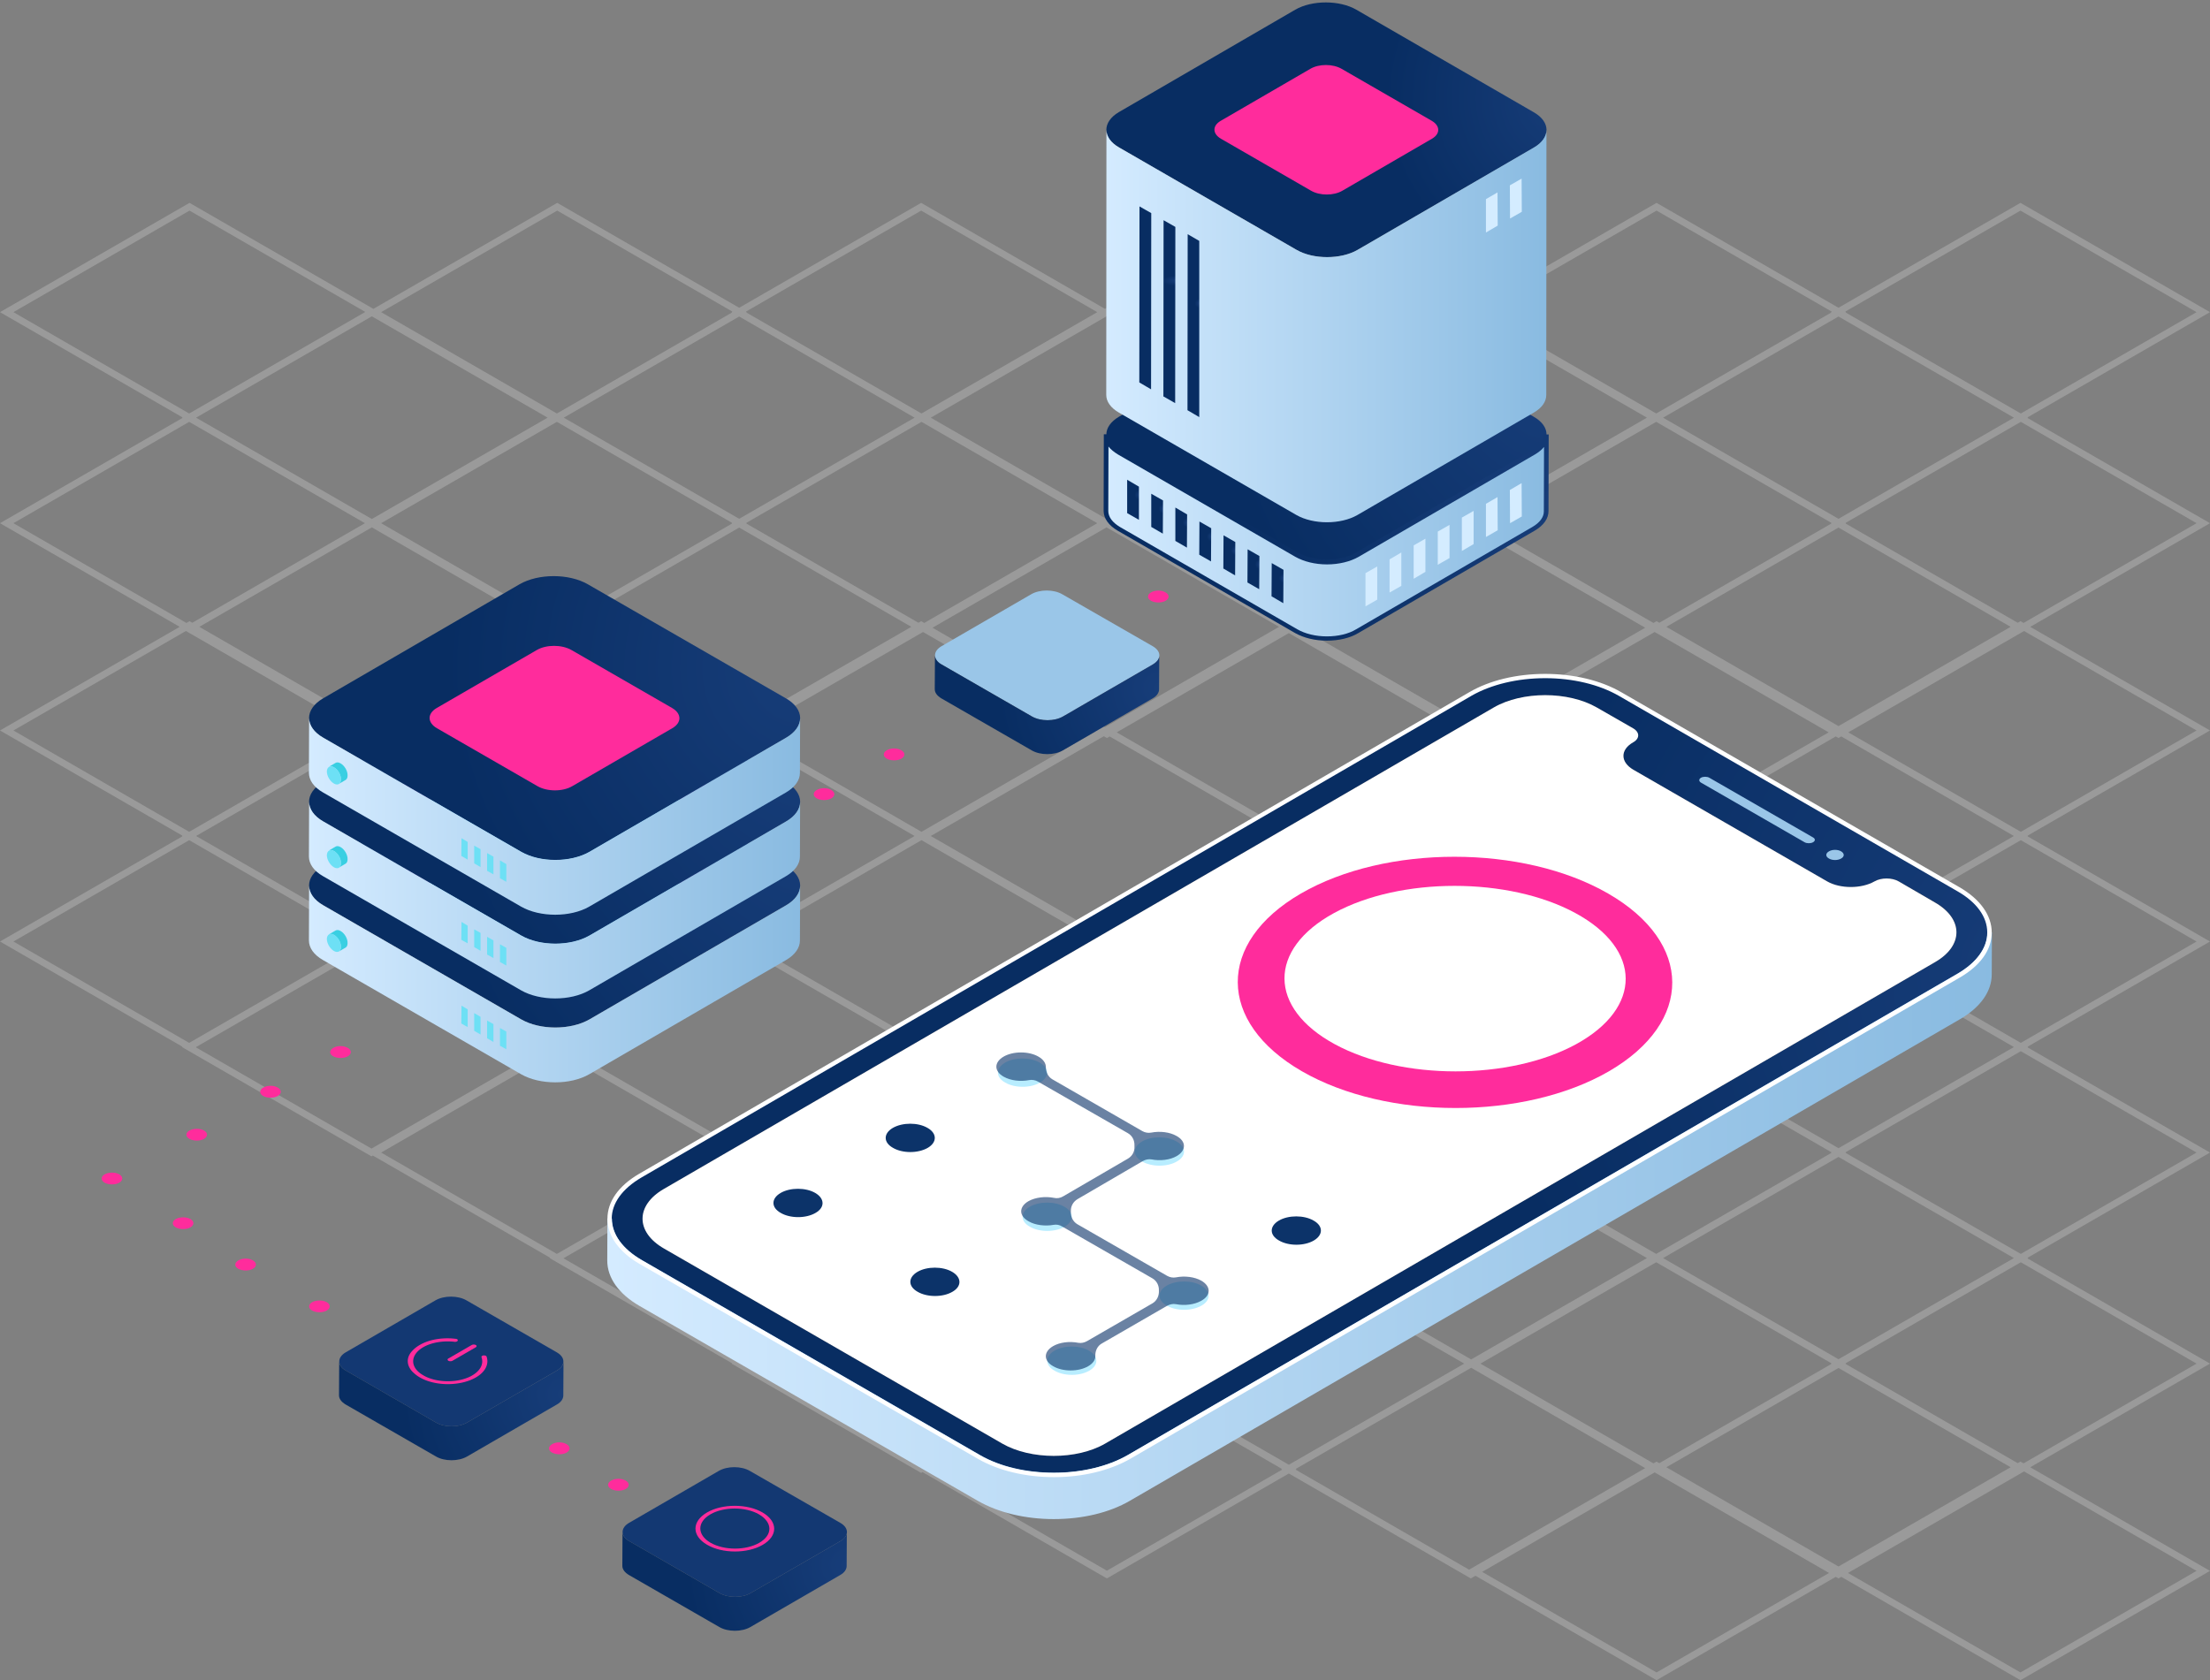 <svg xmlns="http://www.w3.org/2000/svg" width="501" height="381" viewBox="0 0 501 381">
    <rect x="0" y="0" width="501" height="381" fill="#808080" stroke="none"/>
    <defs>
        <radialGradient id="a" cx="99.606%" cy="32.737%" r="161.96%" fx="99.606%" fy="32.737%" gradientTransform="matrix(.441 0 0 1 .557 0)">
            <stop offset="0%" stop-color="#173D79"/>
            <stop offset="100%" stop-color="#082D62"/>
        </radialGradient>
        <radialGradient id="b" cx="99.606%" cy="32.737%" r="123.349%" fx="99.606%" fy="32.737%" gradientTransform="matrix(.578 0 0 1 .42 0)">
            <stop offset="0%" stop-color="#173D79"/>
            <stop offset="100%" stop-color="#082D62"/>
        </radialGradient>
        <linearGradient id="c" x1="0%" x2="105.818%" y1="50%" y2="50%">
            <stop offset="0%" stop-color="#D4EBFF"/>
            <stop offset="100%" stop-color="#85B8DF"/>
        </linearGradient>
        <radialGradient id="d" cx="99.606%" cy="32.737%" r="123.261%" fx="99.606%" fy="32.737%" gradientTransform="matrix(.579 0 0 1 .42 0)">
            <stop offset="0%" stop-color="#173D79"/>
            <stop offset="100%" stop-color="#082D62"/>
        </radialGradient>
        <linearGradient id="e" x1="0%" x2="105.818%" y1="50%" y2="50%">
            <stop offset="0%" stop-color="#D4EBFF"/>
            <stop offset="100%" stop-color="#85B8DF"/>
        </linearGradient>
        <radialGradient id="f" cx="99.606%" cy="32.737%" r="153.794%" fx="99.606%" fy="32.737%" gradientTransform="matrix(.464 0 0 1 .534 0)">
            <stop offset="0%" stop-color="#173D79"/>
            <stop offset="100%" stop-color="#082D62"/>
        </radialGradient>
        <radialGradient id="g" cx="103.639%" cy="37.791%" r="40.824%" fx="103.639%" fy="37.791%" gradientTransform="matrix(1 0 0 .293 0 .267)">
            <stop offset="0%" stop-color="#173D79"/>
            <stop offset="100%" stop-color="#082D62"/>
        </radialGradient>
        <radialGradient id="h" cx="103.639%" cy="37.791%" r="40.824%" fx="103.639%" fy="37.791%" gradientTransform="matrix(1 0 0 .295 0 .267)">
            <stop offset="0%" stop-color="#173D79"/>
            <stop offset="100%" stop-color="#082D62"/>
        </radialGradient>
        <radialGradient id="i" cx="103.639%" cy="37.791%" r="40.824%" fx="103.639%" fy="37.791%" gradientTransform="matrix(1 0 0 .299 0 .265)">
            <stop offset="0%" stop-color="#173D79"/>
            <stop offset="100%" stop-color="#082D62"/>
        </radialGradient>
        <radialGradient id="j" cx="103.639%" cy="37.791%" r="40.824%" fx="103.639%" fy="37.791%" gradientTransform="matrix(1 0 0 .298 0 .265)">
            <stop offset="0%" stop-color="#173D79"/>
            <stop offset="100%" stop-color="#082D62"/>
        </radialGradient>
        <radialGradient id="k" cx="103.639%" cy="37.791%" r="70.529%" fx="103.639%" fy="37.791%" gradientTransform="matrix(.579 0 0 1 .437 0)">
            <stop offset="0%" stop-color="#173D79"/>
            <stop offset="100%" stop-color="#082D62"/>
        </radialGradient>
        <linearGradient id="l" x1="0%" x2="105.818%" y1="50%" y2="50%">
            <stop offset="0%" stop-color="#D4EBFF"/>
            <stop offset="100%" stop-color="#85B8DF"/>
        </linearGradient>
        <radialGradient id="m" cx="103.639%" cy="37.791%" r="40.824%" fx="103.639%" fy="37.791%" gradientTransform="matrix(1 0 0 .065 0 .353)">
            <stop offset="0%" stop-color="#173D79"/>
            <stop offset="100%" stop-color="#082D62"/>
        </radialGradient>
        <radialGradient id="n" cx="103.639%" cy="37.791%" r="40.824%" fx="103.639%" fy="37.791%" gradientTransform="matrix(1 0 0 .064 0 .354)">
            <stop offset="0%" stop-color="#173D79"/>
            <stop offset="100%" stop-color="#082D62"/>
        </radialGradient>
        <radialGradient id="o" cx="103.639%" cy="37.791%" r="70.488%" fx="103.639%" fy="37.791%" gradientTransform="matrix(.579 0 0 1 .436 0)">
            <stop offset="0%" stop-color="#173D79"/>
            <stop offset="100%" stop-color="#082D62"/>
        </radialGradient>
        <linearGradient id="p" x1="0%" x2="105.818%" y1="50%" y2="50%">
            <stop offset="0%" stop-color="#D4EBFF"/>
            <stop offset="100%" stop-color="#85B8DF"/>
        </linearGradient>
        <linearGradient id="q" x1="0%" x2="105.818%" y1="50%" y2="50%">
            <stop offset="0%" stop-color="#D4EBFF"/>
            <stop offset="100%" stop-color="#85B8DF"/>
        </linearGradient>
        <radialGradient id="r" cx="99.606%" cy="32.737%" r="161.952%" fx="99.606%" fy="32.737%" gradientTransform="matrix(.441 0 0 1 .557 0)">
            <stop offset="0%" stop-color="#173D79"/>
            <stop offset="100%" stop-color="#082D62"/>
        </radialGradient>
    </defs>
    <g fill="none" fill-rule="evenodd">
        <path fill="#FFF" fill-opacity=".21" d="M458.032 46L501 70.784l-41.367 23.859.118.068-.12.069L501 118.64l-40.746 23.502L501 165.644l-41.368 23.86.12.068-.119.068L501 213.5l-41.367 23.86.118.069-.119.068L501 261.357l-41.368 23.861.12.068-.12.069L501 309.215l-40.747 23.5L501 356.217 458.032 381l-40.625-23.433-.622.359-.623-.359L375.535 381l-41.056-23.681-1.051.607-41.25-23.792-41.248 23.792-41.798-24.109-.311.18-42.967-24.783.12-.069-41.369-23.86.118-.068-40.197-23.185-.31.18-42.967-24.783.117-.069L0 213.5l41.366-23.862-.117-.067.116-.068L0 165.644l40.743-23.503L0 118.64l41.366-23.861-.117-.068.117-.068L0 70.783 42.965 46l41.68 24.039L126.322 46l41.25 23.791L208.821 46l41.678 24.038L292.178 46l41.678 24.039L375.535 46l41.248 23.791L458.032 46zm-82.926 287.886L336 356.442l39.535 22.804 39.106-22.556-39.535-22.804zm83.746-.225l-39.925 23.029 39.105 22.556 39.927-23.03-39.107-22.555zM250.85 310.159l-39.847 22.984 39.927 23.03 39.728-22.917-.198-.114.117-.068-39.727-22.915zm82.657.001l-39.729 22.914.12.069-.199.113 39.336 22.69 39.926-23.029-39.454-22.757zm83.277.045l-39.028 22.51 39.027 22.51 39.024-22.51-39.023-22.51zM208.9 286.232l-39.925 23.028 39.846 22.984 39.927-23.03-39.848-22.982zm83.279.045l-39.767 22.937 39.766 22.936 39.767-22.937-39.766-22.936zm165.933-.045l-39.729 22.913.12.07-.119.067 39.026 22.509.62-.357.702.404 39.227-22.623-39.847-22.983zm-82.657-.002l-39.846 22.984 39.222 22.624.702-.404.623.358 39.028-22.51-.119-.068.118-.069-39.728-22.915zm-41.949-23.928l-39.728 22.915.12.07-.12.068 39.728 22.914 39.848-22.983-39.848-22.984zm-165.933.046l-39.847 22.983 39.768 22.937 39.843-22.982-39.764-22.938zm83.275-.045l-39.845 22.982 39.846 22.982 39.728-22.914-.117-.067.117-.069-39.729-22.914zm165.936.045l-39.769 22.938 39.767 22.936 39.769-22.937-39.767-22.937zm41.328-23.974l-39.729 22.914.12.07-.12.067 39.729 22.916 39.847-22.984-39.847-22.983zm-331.868-.002l-39.846 22.985 39.845 22.983 39.73-22.915-.119-.069.119-.069-39.729-22.915zm249.21.001l-39.845 22.983 39.845 22.984 39.728-22.915-.117-.068.119-.068-39.73-22.916zm-166.553.001l-39.728 22.915.119.068-.119.068 39.728 22.914 39.847-22.981-39.847-22.984zm83.278.045l-39.768 22.938 39.766 22.937 39.768-22.938-39.766-22.937zM84.295 214.445l-39.926 23.029 39.848 22.984 39.926-23.03-39.848-22.983zm249.211.001l-39.728 22.913.12.07-.12.068 39.728 22.915 39.848-22.983-39.848-22.983zm-82.656-.001l-39.847 22.984 39.847 22.982 39.727-22.916-.117-.067.116-.068-39.726-22.915zm165.934.046l-39.767 22.937 39.767 22.938 39.766-22.938-39.766-22.937zm-249.212 0l-39.767 22.937 39.766 22.937 39.766-22.937-39.765-22.937zM42.887 190.515L3.041 213.5l39.845 22.983 39.848-22.984-39.847-22.984zm166.013.002l-39.727 22.915.119.069-.119.067 39.727 22.915 39.848-22.983-39.848-22.983zm166.555-.002L335.609 213.5l39.846 22.983 39.728-22.916-.118-.068.118-.068-39.728-22.916zm82.658.002l-39.73 22.914.12.069-.12.069 39.73 22.914 39.846-22.982-39.846-22.984zm-331.87-.001l-39.845 22.983 39.844 22.984 39.73-22.915-.118-.068.12-.069-39.731-22.915zm165.936.047L252.412 213.5l39.765 22.936 39.768-22.937-39.766-22.936zM84.918 166.947l-.701.405-.623-.359-39.146 22.578 39.847 22.984 39.848-22.983-39.225-22.625zm249.209.001l-.7.404-.622-.358-39.027 22.509.12.07-.12.067 39.728 22.915 39.848-22.984-39.227-22.623zm-83.9-.001l-39.224 22.624 39.846 22.982 39.727-22.914-.116-.068.117-.068-39.025-22.51-.622.359-.703-.405zm-83.275.046l-39.147 22.578 39.767 22.938 39.765-22.938-39.142-22.577-.62.358-.623-.359zm250.454-.001l-.623.36-.621-.358-39.145 22.577 39.765 22.937 39.768-22.938-39.144-22.578zm41.445-23.905l-39.847 22.983 39.108 22.557 39.847-22.983-39.108-22.557zm-416.705-.001L3.041 165.644l39.844 22.982 39.108-22.557-39.847-22.983zm83.748.225l-39.105 22.557 39.454 22.758 39.108-22.556-39.457-22.759zm249.211.001l-39.107 22.557 39.456 22.756 39.105-22.555-39.454-22.758zm-165.854 0l-39.455 22.758 39.105 22.555 39.457-22.756-39.107-22.557zm82.927.248l-39.026 22.51 39.025 22.51 39.025-22.51-39.024-22.51zm41.326-23.975L294.4 142.142l39.456 22.758 39.106-22.557-39.458-22.758zm-249.21.001l-39.106 22.555L84.643 164.9l39.108-22.558-39.457-22.756zm166.556-.001l-39.458 22.758 39.105 22.556 39.459-22.759-39.106-22.555zm-83.278.045l-39.027 22.511 39.028 22.512 39.023-22.512-39.024-22.511zm249.212 0l-39.027 22.511 39.025 22.511 39.027-22.511-39.025-22.511zM208.899 95.658l-39.725 22.914.118.068-.12.067 39.026 22.51.622-.357.701.404 39.227-22.624L208.9 95.658zm249.211 0l-39.726 22.913.119.069-.121.068 39.027 22.51.623-.358.702.404 39.225-22.624-39.849-22.982zm-415.222-.001L3.041 118.64l39.223 22.624.701-.404.623.359 39.146-22.58-39.846-22.982zm332.568 0l-39.847 22.983 39.225 22.623.7-.403.622.358 39.027-22.511-.118-.067.118-.069-39.727-22.914zm-249.211-.001L86.398 118.64l39.223 22.623.701-.403.623.359 39.028-22.511-.119-.068.119-.07-39.728-22.914zm165.933.046L252.41 118.64l39.146 22.577.622-.357.621.358 39.145-22.579-39.766-22.937zM84.294 71.729L44.447 94.712l39.848 22.982 39.848-22.983L84.294 71.73zm166.556-.001l-39.847 22.983 39.847 22.982 39.728-22.914-.118-.068.118-.069-39.728-22.914zm82.654.001L293.78 94.643l.117.068-.12.069 39.728 22.913 39.849-22.982-39.85-22.982zm83.28.044l-39.768 22.939 39.768 22.936 39.766-22.937-39.766-22.938zm-249.211 0l-39.769 22.939 39.768 22.936 39.767-22.937-39.766-22.938zM42.965 47.755L3.041 70.783l39.846 22.983 39.927-23.03-39.849-22.98zm415.067 0l-39.728 22.913.199.115-.121.068 39.73 22.915 39.847-22.982-39.927-23.029zm-331.71 0L86.398 70.783l39.846 22.983 39.729-22.916-.119-.067.198-.115-39.73-22.913zm82.499 0l-39.728 22.913.199.115-.12.068 39.729 22.915 39.847-22.983-39.927-23.028zm166.714 0l-39.926 23.028 39.847 22.982 39.727-22.915-.118-.067.198-.115-39.728-22.913zm-83.357 0l-39.849 22.982 39.849 22.982 39.846-22.983-39.846-22.98z"/>
        <path fill="#9AC6E8" fill-rule="nonzero" d="M261.36 146.56c1.947 1.141 1.947 2.96 0 4.101l-20.366 11.797c-1.947 1.141-5.08 1.141-7.07 0l-20.492-11.797c-1.948-1.141-1.948-2.96-.043-4.101l20.365-11.797c1.948-1.141 5.124-1.141 7.071 0l20.535 11.797z"/>
        <path fill="url(#a)" d="M49.494 17.04L29.13 28.835c-1.947 1.141-5.08 1.141-7.07 0L1.567 17.039C.593 16.49.085 15.73.085 14.968l-.043 7.695c0 .76.508 1.48 1.482 2.072L22.016 36.53c1.948 1.142 5.123 1.142 7.07 0l20.366-11.796c.974-.55 1.44-1.311 1.44-2.03l.042-7.695c.042.719-.466 1.437-1.44 2.03z" transform="translate(211.865 133.622)"/>
        <path fill="#FF2C9C" d="M78.849 237.625c.889.507.931 1.353 0 1.902-.89.508-2.371.508-3.303 0-.931-.507-.931-1.353 0-1.902.89-.55 2.371-.55 3.303 0zM62.972 246.63c.889.508.931 1.354 0 1.903-.89.508-2.371.508-3.303 0-.889-.507-.931-1.353 0-1.902.932-.55 2.414-.55 3.303 0zM46.248 256.355c.889.508.931 1.353 0 1.903-.89.507-2.371.507-3.303 0-.889-.507-.931-1.353 0-1.903.932-.507 2.414-.507 3.303 0zM27.031 266.291c.89.508.932 1.353 0 1.903-.889.507-2.37.507-3.302 0-.89-.507-.932-1.353 0-1.903.931-.507 2.413-.507 3.302 0zM43.158 276.426c.89.507.931 1.353 0 1.903-.89.507-2.371.507-3.302 0-.89-.508-.932-1.353 0-1.903.931-.507 2.413-.507 3.302 0zM204.334 170.135c.889.507.931 1.353 0 1.902-.89.508-2.371.508-3.303 0-.889-.507-.931-1.353 0-1.902.932-.55 2.371-.55 3.303 0zM264.234 134.333c.89.508.932 1.353 0 1.903-.889.507-2.37.507-3.302 0-.89-.507-.932-1.353 0-1.903.931-.55 2.37-.55 3.302 0zM188.457 179.14c.889.508.931 1.354 0 1.903-.89.508-2.371.508-3.303 0-.889-.507-.931-1.353 0-1.902.932-.55 2.414-.55 3.303 0zM171.775 197.45c.89.507.932 1.353 0 1.903-.889.507-2.37.507-3.302 0-.89-.508-.932-1.353 0-1.903.889-.507 2.37-.507 3.302 0z"/>
        <path fill-rule="nonzero" d="M354.505 366.805l71.638-41.732-.762-.423-71.765 41.774c-.042.043-.085.043-.127.085l1.016.296z"/>
        <path fill="#FF2C9C" d="M74.06 295.284c.89.507.932 1.353 0 1.902-.889.508-2.37.508-3.302 0-.89-.507-.932-1.353 0-1.902.931-.508 2.37-.508 3.302 0z"/>
        <path fill="url(#b)" d="M108.134 27.906c4.276 2.452 4.318 6.469.042 8.963L63.593 62.745c-4.276 2.453-11.177 2.453-15.454 0L3.26 36.87c-4.276-2.452-4.318-6.469-.042-8.963L47.8 2.03c4.276-2.453 11.177-2.453 15.453 0l44.88 25.876z" transform="translate(70.03 168.42)"/>
        <path fill="#540B87" fill-rule="nonzero" d="M161.736 197.722c2.964 1.691 2.964 4.44.042 6.13l-30.61 17.759c-2.922 1.691-7.664 1.691-10.628 0l-30.823-17.758c-2.921-1.692-2.963-4.44-.042-6.131l30.611-17.758c2.921-1.692 7.663-1.692 10.627 0l30.823 17.758z"/>
        <path fill="#6DE0F5" fill-rule="nonzero" d="M152.379 198.525c2.16 1.269 2.202 3.298.042 4.567l-22.693 13.149c-2.16 1.268-5.674 1.268-7.875 0l-22.821-13.15c-2.16-1.268-2.202-3.297-.043-4.566l22.694-13.15c2.16-1.268 5.674-1.268 7.875 0l22.821 13.15z"/>
        <path fill="url(#c)" d="M108.176 36.87L63.593 62.744c-4.276 2.453-11.177 2.453-15.454 0L3.26 36.87C1.1 35.643.042 33.994.042 32.387L0 44.818c0 1.65 1.058 3.256 3.218 4.482l44.88 25.876c4.275 2.452 11.219 2.452 15.453 0L108.134 49.3c2.117-1.226 3.175-2.833 3.175-4.44l.043-12.43c0 1.606-1.059 3.213-3.176 4.44z" transform="translate(70.03 168.42)"/>
        <g fill-rule="nonzero">
            <path fill="#39CFE2" d="M77.227 211.125c-.423-.254-.847-.296-1.143-.127l-1.524.888c.296-.17.677-.127 1.143.127.89.507 1.609 1.733 1.567 2.748 0 .508-.17.846-.466 1.015l1.524-.888c.296-.17.466-.507.466-1.015.042-1.014-.678-2.24-1.567-2.748z"/>
            <path fill="#6DE0F5" d="M75.745 211.97c.89.508 1.61 1.734 1.567 2.749-.042 1.015-.72 1.437-1.609.93-.89-.507-1.609-1.733-1.609-2.748.043-1.015.762-1.438 1.651-.93z"/>
        </g>
        <g fill="#6DE0F5" fill-rule="nonzero">
            <path d="M106.018 228.883v4.017l-1.44-.803.043-4.06zM108.94 230.574v4.017l-1.44-.845v-4.017zM111.86 232.223v4.06l-1.439-.846v-4.017zM114.782 233.915v4.016l-1.44-.803v-4.017z"/>
        </g>
        <path fill="url(#b)" d="M108.134 27.948c4.276 2.452 4.318 6.469.042 8.964L63.593 62.788c-4.276 2.452-11.177 2.452-15.454 0L3.26 36.912c-4.276-2.453-4.318-6.47-.042-8.964L47.8 2.072c4.276-2.453 11.177-2.453 15.453 0l44.88 25.876z" transform="translate(70.03 149.394)"/>
        <path fill="#540B87" fill-rule="nonzero" d="M161.736 178.738c2.964 1.69 2.964 4.44.042 6.13l-30.61 17.758c-2.922 1.692-7.664 1.692-10.628 0l-30.823-17.758c-2.921-1.69-2.963-4.44-.042-6.13l30.611-17.759c2.921-1.69 7.663-1.69 10.627 0l30.823 17.759z"/>
        <path fill="#6DE0F5" fill-rule="nonzero" d="M152.379 179.54c2.16 1.27 2.202 3.299.042 4.567l-22.693 13.15c-2.16 1.268-5.674 1.268-7.875 0l-22.821-13.192c-2.16-1.268-2.202-3.298-.043-4.566l22.694-13.15c2.16-1.268 5.674-1.268 7.875 0l22.821 13.192z"/>
        <path fill="url(#c)" d="M108.176 36.87L63.593 62.744c-4.276 2.453-11.177 2.453-15.454 0L3.26 36.87C1.1 35.643.042 33.994.042 32.387L0 44.818c0 1.65 1.058 3.256 3.218 4.482l44.88 25.876c4.275 2.452 11.219 2.452 15.453 0L108.134 49.3c2.117-1.226 3.175-2.833 3.175-4.44l.043-12.43c0 1.606-1.059 3.213-3.176 4.44z" transform="translate(70.03 149.394)"/>
        <g fill-rule="nonzero">
            <path fill="#39CFE2" d="M77.227 192.098c-.423-.253-.847-.296-1.143-.126l-1.524.887c.296-.169.677-.126 1.143.127.89.508 1.609 1.734 1.567 2.749 0 .507-.17.845-.466 1.014l1.524-.888c.296-.169.466-.507.466-1.014.042-.973-.678-2.241-1.567-2.749z"/>
            <path fill="#6DE0F5" d="M75.745 192.986c.89.508 1.61 1.734 1.567 2.749 0 1.014-.72 1.437-1.609.93-.89-.508-1.609-1.734-1.609-2.748.043-1.015.762-1.438 1.651-.93z"/>
        </g>
        <g fill="#6DE0F5" fill-rule="nonzero">
            <path d="M106.018 209.899v4.017l-1.44-.804.043-4.059zM108.94 211.548v4.059l-1.44-.846v-4.017zM111.86 213.24v4.016l-1.439-.804v-4.016zM114.782 214.93v4.017l-1.44-.803v-4.017z"/>
        </g>
        <path fill="url(#b)" d="M108.134 27.99c4.276 2.453 4.318 6.47.042 8.964L63.593 62.83c-4.276 2.452-11.177 2.452-15.454 0L3.26 36.954c-4.276-2.452-4.318-6.47-.042-8.964l44.54-25.876c4.277-2.452 11.178-2.452 15.454 0l44.922 25.876z" transform="translate(70.03 130.368)"/>
        <path fill-rule="nonzero" d="M161.736 159.753c2.964 1.691 2.964 4.44.042 6.131l-30.61 17.758c-2.922 1.691-7.664 1.691-10.628 0l-30.823-17.758c-2.921-1.691-2.963-4.44-.042-6.13l30.611-17.759c2.921-1.691 7.663-1.691 10.627 0l30.823 17.758z"/>
        <path fill="#FF2C9C" d="M152.379 160.557c2.16 1.268 2.202 3.298.042 4.566l-22.693 13.15c-2.16 1.268-5.674 1.268-7.875 0l-22.821-13.15c-2.16-1.268-2.202-3.298-.043-4.566l22.694-13.15c2.16-1.268 5.674-1.268 7.875 0l22.821 13.15z"/>
        <path fill="url(#c)" d="M108.176 36.912L63.593 62.788c-4.276 2.452-11.177 2.452-15.454 0L3.26 36.912C1.1 35.685.042 34.036.042 32.43L0 44.86c0 1.65 1.058 3.256 3.218 4.482l44.88 25.876c4.275 2.453 11.219 2.453 15.453 0l44.583-25.876c2.117-1.226 3.175-2.833 3.175-4.44l.043-12.43c0 1.607-1.059 3.213-3.176 4.44z" transform="translate(70.03 130.368)"/>
        <g fill-rule="nonzero">
            <path fill="#39CFE2" d="M77.227 173.114c-.423-.254-.847-.296-1.143-.127l-1.524.888c.296-.169.677-.127 1.143.127.89.507 1.609 1.734 1.567 2.748 0 .508-.17.846-.466 1.015l1.524-.888c.296-.169.466-.507.466-1.015.042-1.014-.678-2.24-1.567-2.748z"/>
            <path fill="#6DE0F5" d="M75.745 174.002c.89.507 1.61 1.734 1.567 2.748-.042 1.015-.72 1.438-1.609.93-.89-.507-1.609-1.733-1.609-2.748.043-1.015.762-1.437 1.651-.93z"/>
        </g>
        <g fill="#6DE0F5" fill-rule="nonzero">
            <path d="M106.018 190.915v4.016l-1.44-.845.043-4.017zM108.94 192.564v4.059l-1.44-.846v-4.017zM111.86 194.255v4.016l-1.439-.803v-4.017zM114.782 195.946v4.017l-1.44-.804V195.1z"/>
        </g>
        <g>
            <path fill="url(#d)" d="M97.76 25.58c3.854 2.199 3.854 5.793.043 8.034L57.835 56.826c-3.81 2.199-10.034 2.199-13.845 0L3.768 33.614c-3.853-2.199-3.853-5.793-.042-8.034L43.694 2.368c3.81-2.199 10.034-2.199 13.845 0L97.76 25.58z" transform="translate(249.936 68.919)"/>
            <path fill="#540B87" fill-rule="nonzero" d="M332.963 95.767c2.625 1.522 2.667 3.975.042 5.497l-27.478 15.94c-2.625 1.522-6.901 1.522-9.526 0l-27.648-15.94c-2.625-1.522-2.667-3.975-.042-5.497l27.478-15.94c2.625-1.522 6.901-1.522 9.526 0l27.648 15.94z"/>
            <path fill="#6DE0F5" fill-rule="nonzero" d="M324.58 96.486c1.947 1.142 1.947 2.96.042 4.059l-20.323 11.796c-1.948 1.142-5.08 1.142-7.07 0l-20.45-11.796c-1.948-1.142-1.948-2.96-.043-4.059l20.323-11.797c1.948-1.141 5.08-1.141 7.07 0l20.45 11.797z"/>
            <path fill="url(#e)" d="M97.803 33.614L57.835 56.826c-3.81 2.199-10.034 2.199-13.845 0L3.768 33.614C1.821 32.514.89 31.034.89 29.597L.847 46.975c0 1.48.974 2.917 2.879 4.016l40.222 23.213c3.853 2.198 10.034 2.198 13.845 0L97.76 50.99c1.905-1.1 2.836-2.537 2.836-3.974l.043-17.378c0 1.438-.932 2.875-2.837 3.975z" transform="translate(249.936 68.919)"/>
            <path fill-rule="nonzero" d="M300.827 127.901c-2.71 0-5.25-.634-7.197-1.734l-40.222-23.212c-2.033-1.184-3.176-2.748-3.176-4.482 0-1.691 1.1-3.298 3.133-4.44l39.968-23.212c1.905-1.1 4.488-1.733 7.198-1.733s5.25.634 7.197 1.733l40.223 23.213c2.032 1.184 3.175 2.748 3.175 4.481 0 1.692-1.1 3.298-3.133 4.44l-39.968 23.212c-1.948 1.142-4.488 1.734-7.198 1.734zm-.339-57.714c-2.54 0-4.91.55-6.647 1.607l-39.968 23.212c-1.65.973-2.582 2.241-2.582 3.552 0 1.31.931 2.579 2.625 3.551l40.222 23.213c1.778 1.015 4.149 1.606 6.69 1.606 2.54 0 4.91-.55 6.646-1.606l39.968-23.213c1.652-.972 2.583-2.24 2.583-3.551s-.931-2.58-2.625-3.552l-40.222-23.212c-1.778-1.057-4.15-1.607-6.69-1.607z"/>
            <path fill="url(#f)" d="M50.85 76.36c-2.71 0-5.25-.634-7.199-1.733L3.43 51.414C1.397 50.23.254 48.624.254 46.932l.042-17.377h1.059-.085.085H.38h.974c0 1.31.931 2.579 2.625 3.551L44.202 56.32c1.778 1.014 4.15 1.606 6.69 1.606s4.91-.55 6.647-1.606l39.968-23.213c1.65-.972 2.582-2.198 2.582-3.51h1.059l-.042 17.379c0 1.69-1.101 3.255-3.134 4.44L58.004 74.626c-1.863 1.141-4.445 1.733-7.155 1.733zM1.354 32.345l-.042 14.63c0 1.31.931 2.579 2.625 3.593L44.16 73.781c1.778 1.015 4.149 1.607 6.69 1.607 2.54 0 4.91-.55 6.646-1.607l39.968-23.213c1.652-.972 2.583-2.198 2.583-3.509l.042-14.63c-.508.635-1.185 1.185-2.032 1.692L58.09 57.333c-1.905 1.1-4.488 1.734-7.198 1.734s-5.25-.634-7.197-1.734L3.472 34.121c-.89-.55-1.61-1.142-2.117-1.776z" transform="translate(249.936 68.919)"/>
            <path fill="url(#g)" d="M2.752 1.691v7.526L.085 7.695V.127z" transform="translate(255.44 108.663)"/>
            <path fill="url(#h)" d="M8.214 4.82l-.043 7.526-2.625-1.522V3.298z" transform="translate(255.44 108.663)"/>
            <path fill="url(#g)" d="M13.675 7.991l-.042 7.526-2.625-1.522V6.427z" transform="translate(255.44 108.663)"/>
            <path fill="url(#i)" d="M19.137 11.12l-.042 7.526-2.667-1.522.042-7.526z" transform="translate(255.44 108.663)"/>
            <g>
                <path fill="url(#j)" d="M3.006 1.564l-.042 7.569L.296 7.568.34.042z" transform="translate(277.033 121.347)"/>
                <path fill="url(#i)" d="M8.468 4.736l-.043 7.526-2.667-1.523.042-7.526z" transform="translate(277.033 121.347)"/>
                <path fill="url(#j)" d="M13.93 7.864l-.043 7.569-2.667-1.565.042-7.526z" transform="translate(277.033 121.347)"/>
            </g>
            <g fill="#D4ECFF" fill-rule="nonzero">
                <path d="M342.277 111.115l.042 7.526 2.668-1.522-.043-7.568zM336.858 114.244v7.526l2.667-1.522-.042-7.526zM331.396 117.373v7.568l2.667-1.564v-7.526zM325.934 120.544v7.526l2.668-1.522v-7.526z"/>
            </g>
            <g fill="#D4ECFF" fill-rule="nonzero">
                <path d="M320.473 123.673v7.568l2.667-1.564v-7.526zM315.01 126.844v7.526l2.668-1.522v-7.568zM309.549 129.973v7.526l2.667-1.522v-7.526z"/>
            </g>
        </g>
        <g>
            <path fill="url(#k)" d="M97.76 25.453c3.854 2.199 3.854 5.793.043 8.034l-39.968 23.17c-3.81 2.199-10.034 2.199-13.845 0L3.768 33.445c-3.853-2.2-3.853-5.793-.042-8.034L43.694 2.2C47.504 0 53.728 0 57.539 2.199L97.76 25.453z" transform="translate(249.936)"/>
            <path fill="#FF2C9C" d="M324.58 27.398c1.947 1.142 1.947 2.96.042 4.06l-20.323 11.796c-1.948 1.141-5.08 1.141-7.07 0l-20.45-11.797c-1.948-1.141-1.948-2.96-.043-4.059l20.323-11.796c1.948-1.142 5.08-1.142 7.07 0l20.45 11.796z"/>
            <path fill="url(#l)" d="M97.803 33.445L57.835 56.657c-3.81 2.199-10.034 2.199-13.845 0L3.768 33.445C1.821 32.345.89 30.865.89 29.428L.847 89.552c0 1.48.974 2.917 2.879 4.017l40.222 23.212c3.853 2.199 10.034 2.199 13.845 0L97.76 93.569c1.905-1.1 2.836-2.537 2.836-3.975l.043-60.124c0 1.438-.932 2.875-2.837 3.975z" transform="translate(249.936)"/>
            <path fill-rule="nonzero" d="M300.827 58.856c-2.71 0-5.25-.635-7.197-1.734L253.408 33.91c-2.033-1.184-3.176-2.749-3.176-4.482 0-1.691 1.1-3.298 3.133-4.44l39.968-23.212c1.905-1.1 4.488-1.734 7.198-1.734s5.25.635 7.197 1.734l40.223 23.212c2.032 1.184 3.175 2.749 3.175 4.482 0 1.691-1.1 3.298-3.133 4.44l-39.968 23.212c-1.948 1.1-4.488 1.734-7.198 1.734zm-.339-57.757c-2.54 0-4.91.55-6.647 1.607l-39.968 23.212c-1.65.973-2.582 2.241-2.582 3.552 0 1.31.931 2.58 2.625 3.552l40.222 23.212c1.778 1.015 4.149 1.607 6.69 1.607 2.54 0 4.91-.55 6.646-1.607l39.968-23.212c1.652-.973 2.583-2.241 2.583-3.552 0-1.31-.931-2.58-2.625-3.552L307.178 2.706c-1.778-1.057-4.15-1.607-6.69-1.607z"/>
            <path fill-rule="nonzero" d="M300.785 118.98c-2.71 0-5.25-.635-7.198-1.734l-40.222-23.212c-2.032-1.184-3.175-2.79-3.175-4.482l.042-60.124h1.059-.085.085-.974.974c0 1.31.931 2.579 2.625 3.551l40.222 23.213c1.778 1.015 4.149 1.607 6.69 1.607 2.54 0 4.91-.55 6.646-1.607l39.968-23.213c1.652-.972 2.583-2.198 2.583-3.509h1.059l-.043 60.124c0 1.691-1.1 3.298-3.133 4.44l-39.968 23.212c-1.863 1.142-4.445 1.734-7.155 1.734zM251.29 32.176l-.043 57.376c0 1.31.932 2.579 2.625 3.594l40.222 23.212c1.779 1.015 4.15 1.607 6.69 1.607s4.911-.55 6.647-1.607L347.4 93.146c1.651-.973 2.583-2.199 2.583-3.51l.042-57.375c-.508.634-1.185 1.184-2.032 1.69l-39.968 23.213c-1.905 1.1-4.488 1.734-7.198 1.734s-5.25-.634-7.197-1.734l-40.222-23.212c-.89-.55-1.61-1.142-2.117-1.776z"/>
            <path fill="url(#m)" d="M3.006 1.818l-.042 39.956L.296 40.21.34.296zM8.468 4.947l-.043 39.956-2.667-1.522L5.8 3.425z" transform="translate(257.98 46.51)"/>
            <path fill="url(#n)" d="M13.887 8.118v39.956l-2.667-1.565.042-39.913z" transform="translate(257.98 46.51)"/>
            <g fill="#D4ECFF" fill-rule="nonzero">
                <path d="M342.277 42.028l.042 7.526 2.668-1.522-.043-7.527zM336.858 45.156v7.569l2.667-1.565-.042-7.526z"/>
            </g>
        </g>
        <g>
            <path fill="url(#o)" d="M306.619 49.004L229.943 4.82c-9.4-5.412-24.557-5.412-33.913 0L7.833 114.033c-9.315 5.412-9.273 14.206.127 19.618l76.676 44.226c9.399 5.412 24.556 5.412 33.913 0L306.746 68.665c9.315-5.454 9.272-14.249-.127-19.661z" transform="translate(137.323 152.558)"/>
            <path fill="#9AC6E8" fill-rule="nonzero" d="M414.601 193.064c.762-.465 2.033-.465 2.795 0s.762 1.184 0 1.607c-.762.465-2.033.465-2.795 0-.762-.423-.804-1.142 0-1.607zM385.6 176.363c.507-.296 1.396-.296 1.904 0l23.499 13.53c.55.296.55.803 0 1.1-.509.295-1.398.295-1.906 0l-23.498-13.53c-.508-.297-.508-.804 0-1.1z"/>
            <path fill="#313747" fill-rule="nonzero" d="M438.735 218.137L250.538 327.349c-6.436 3.721-16.851 3.721-23.329 0l-76.676-44.226c-6.478-3.72-6.478-9.767-.085-13.488l188.197-109.212c6.436-3.721 16.851-3.721 23.329 0l8.256 4.735c1.524.888 1.524 2.326 0 3.171-2.964 1.692-2.921 4.482.042 6.216l43.948 25.326c2.964 1.692 7.748 1.692 10.712 0 1.524-.888 3.98-.888 5.504 0l8.256 4.736c6.436 3.763 6.478 9.809.043 13.53z"/>
            <path fill="url(#p)" d="M306.704 68.623L118.507 177.835c-9.315 5.412-24.514 5.412-33.914 0L7.96 133.651c-4.742-2.706-7.07-6.3-7.07-9.851l-.043 9.513c0 3.552 2.37 7.146 7.07 9.852l76.676 44.226c9.4 5.412 24.557 5.412 33.914 0L306.704 78.178c4.615-2.706 6.943-6.215 6.943-9.725l.043-9.513c0 3.467-2.33 6.977-6.986 9.683z" transform="translate(137.323 152.558)"/>
            <path fill="url(#q)" d="M101.571 191.915c-6.478 0-12.617-1.48-17.232-4.144L7.663 143.587C2.921 140.84.34 137.203.34 133.271l.042-9.514h1.016c0 3.552 2.414 6.892 6.817 9.43l76.676 44.225c4.488 2.58 10.415 3.975 16.724 3.975 6.308 0 12.236-1.438 16.681-3.975L306.492 68.2c4.319-2.495 6.69-5.793 6.732-9.302h1.016l-.042 9.513c0 3.848-2.583 7.484-7.198 10.148L118.803 187.77c-4.657 2.706-10.754 4.144-17.232 4.144zM1.355 127.859v5.412c0 3.551 2.413 6.892 6.816 9.428l76.676 44.227c4.488 2.579 10.416 3.974 16.724 3.974 6.309 0 12.236-1.437 16.682-3.974L306.45 77.713c4.318-2.495 6.69-5.792 6.731-9.302V63c-1.143 2.283-3.26 4.355-6.223 6.089L118.76 178.3c-4.573 2.664-10.67 4.144-17.19 4.144-6.478 0-12.617-1.48-17.232-4.144L7.706 134.074c-3.049-1.733-5.208-3.89-6.351-6.215z" transform="translate(137.323 152.558)"/>
            <path fill="#FFF" fill-rule="nonzero" d="M438.65 204.65c6.478 3.72 6.478 9.766.085 13.487L250.538 327.349c-6.436 3.721-16.851 3.721-23.329 0l-76.676-44.226c-6.478-3.72-6.478-9.767-.085-13.488l188.197-109.212c6.436-3.721 16.851-3.721 23.329 0l8.256 4.735c1.524.888 1.524 2.326 0 3.171-2.964 1.692-2.921 4.482.042 6.216l43.948 25.326c2.964 1.692 7.748 1.692 10.712 0 1.524-.888 3.98-.888 5.504 0l8.214 4.778z"/>
            <path fill="#FFF" fill-rule="nonzero" d="M238.937 334.96c-6.478 0-12.617-1.48-17.232-4.144l-76.676-44.183c-4.7-2.706-7.325-6.385-7.325-10.275 0-3.89 2.54-7.484 7.198-10.19l188.197-109.212c4.572-2.664 10.67-4.144 17.19-4.144 6.477 0 12.616 1.48 17.231 4.144l76.676 44.226c4.7 2.706 7.325 6.384 7.325 10.274 0 3.89-2.54 7.484-7.198 10.19L256.127 330.86c-4.615 2.621-10.712 4.101-17.19 4.101zm111.351-181.175c-6.308 0-12.236 1.437-16.681 3.974L145.41 267.014c-4.319 2.537-6.732 5.835-6.732 9.344 0 3.552 2.413 6.892 6.817 9.429l76.676 44.226c4.488 2.58 10.415 3.975 16.724 3.975 6.308 0 12.236-1.438 16.681-3.975l188.197-109.212c4.318-2.537 6.732-5.835 6.732-9.345 0-3.551-2.414-6.892-6.817-9.386L367.012 157.8c-4.488-2.579-10.415-4.016-16.724-4.016z"/>
        </g>
        <g fill-rule="nonzero">
            <path fill="#B8EDFF" d="M235.72 240.969c-2.16-1.269-5.717-1.269-7.876 0-2.16 1.268-2.16 3.298.042 4.524 2.16 1.268 5.716 1.268 7.875 0 2.16-1.269 2.16-3.256-.042-4.524zM266.754 258.854c-2.16-1.269-5.716-1.269-7.875 0-2.16 1.268-2.16 3.298.042 4.524 2.16 1.268 5.716 1.268 7.875 0 2.16-1.226 2.16-3.256-.042-4.524z"/>
            <path fill="#0C3369" d="M297.788 276.781c-2.16-1.268-5.716-1.268-7.875 0-2.16 1.268-2.16 3.298.042 4.524 2.16 1.269 5.716 1.269 7.875 0 2.16-1.268 2.16-3.298-.042-4.524zM210.273 255.767c-2.159-1.268-5.673-1.268-7.875 0-2.159 1.269-2.159 3.298.043 4.524 2.159 1.269 5.673 1.269 7.875 0 2.159-1.268 2.117-3.298-.043-4.524z"/>
            <path fill="#B8EDFF" d="M241.308 273.652c-2.16-1.268-5.674-1.268-7.875 0-2.16 1.269-2.16 3.298.042 4.524 2.16 1.269 5.674 1.269 7.875 0 2.16-1.226 2.117-3.298-.042-4.524zM272.342 291.537c-2.159-1.268-5.673-1.268-7.875 0-2.159 1.269-2.159 3.298.043 4.524 2.159 1.269 5.673 1.269 7.875 0 2.159-1.226 2.117-3.255-.043-4.524z"/>
            <path fill="#0C3369" d="M184.828 270.523c-2.16-1.268-5.716-1.268-7.875 0-2.16 1.269-2.16 3.298.042 4.524 2.16 1.269 5.716 1.269 7.875 0 2.16-1.226 2.117-3.255-.042-4.524zM215.862 288.408c-2.16-1.268-5.716-1.268-7.875 0-2.16 1.269-2.16 3.298.042 4.524 2.16 1.269 5.716 1.269 7.875 0 2.16-1.226 2.117-3.255-.042-4.524z"/>
            <path fill="#B8EDFF" d="M246.897 306.293c-2.16-1.268-5.716-1.268-7.875 0-2.16 1.269-2.16 3.298.042 4.524 2.16 1.269 5.716 1.269 7.875 0 2.16-1.226 2.117-3.255-.042-4.524z"/>
        </g>
        <path fill="#133872" fill-rule="nonzero" d="M126.26 306.68c1.948 1.14 1.948 2.959 0 4.1l-20.365 11.797c-1.947 1.142-5.08 1.142-7.07 0l-20.45-11.797c-1.948-1.141-1.948-2.96-.043-4.1l20.366-11.797c1.947-1.142 5.123-1.142 7.07 0l20.492 11.796z"/>
        <path fill="url(#r)" d="M103.214 310.78L82.85 322.577c-1.947 1.142-5.08 1.142-7.07 0l-20.45-11.797c-.974-.55-1.482-1.31-1.482-2.071l-.042 7.695c0 .761.508 1.48 1.481 2.072l20.493 11.796c1.947 1.142 5.123 1.142 7.07 0l20.365-11.796c.974-.55 1.44-1.311 1.44-2.03l.042-7.695c0 .719-.508 1.48-1.482 2.03z" transform="translate(23.046)"/>
        <path fill="#FF2C9C" d="M57.336 285.813c.89.507.932 1.353 0 1.902-.889.508-2.37.508-3.302 0-.932-.507-.932-1.353 0-1.902.931-.55 2.37-.55 3.302 0zM141.845 335.747c.889.507.931 1.353 0 1.902-.89.508-2.371.508-3.303 0-.889-.507-.931-1.353 0-1.902.932-.55 2.371-.55 3.303 0zM128.444 327.489c.89.507.932 1.353 0 1.902-.889.508-2.37.508-3.302 0-.89-.507-.932-1.353 0-1.902.931-.55 2.37-.55 3.302 0z"/>
        <path fill="#133872" fill-rule="nonzero" d="M190.535 345.35c1.948 1.142 1.948 2.96 0 4.101l-20.365 11.797c-1.947 1.141-5.08 1.141-7.07 0l-20.493-11.797c-1.947-1.141-1.947-2.96-.042-4.101l20.365-11.796c1.948-1.142 5.123-1.142 7.07 0l20.535 11.796z"/>
        <path fill="url(#a)" d="M167.49 349.451l-20.366 11.797c-1.947 1.141-5.08 1.141-7.07 0L119.56 349.45c-.973-.55-1.481-1.31-1.481-2.072l-.043 7.696c0 .76.508 1.48 1.482 2.071l20.492 11.797c1.948 1.142 5.123 1.142 7.07 0l20.366-11.797c.974-.55 1.44-1.31 1.44-2.029l.042-7.695c.042.719-.466 1.437-1.44 2.03z" transform="translate(23.046)"/>
        <g fill="#FF2C9C">
            <path d="M103.609 303.677c.127.043.17.17.17.254 0 .211-.34.38-.72.338-2.499-.296-5.208.127-7.114 1.226-3.048 1.776-3.048 4.651.043 6.385.084.042.127.084.212.127 2.963 1.606 7.62 1.606 10.584.042 2.117-1.142 2.922-2.748 2.371-4.27-.084-.212.212-.423.55-.423.17 0 .297.042.424.084a.33.33 0 0 1 .17.17c.592 1.648-.212 3.466-2.414 4.735-3.514 2.03-9.187 2.03-12.702 0-.677-.38-1.227-.846-1.736-1.353-1.312-1.438-1.354-3.171-.042-4.609 2.075-2.325 6.182-3.255 9.907-2.79.127 0 .212.042.297.084z"/>
            <path d="M107.843 304.988a1.086 1.086 0 0 0-.89 0l-5.334 3.086c-.212.127-.212.339.042.508.254.127.635.127.89 0l5.334-3.087c.212-.127.212-.38-.042-.507z"/>
        </g>
        <path fill="#FF2C9C" d="M172.88 342.982c-3.472-2.03-9.145-2.03-12.617 0-3.472 2.03-3.472 5.285.042 7.315 3.472 2.03 9.145 2.03 12.617 0 3.472-2.03 3.43-5.285-.042-7.315zm-.72 6.85c-3.048 1.776-8.002 1.776-11.093 0-3.048-1.776-3.09-4.651-.042-6.427 3.048-1.776 8.002-1.776 11.05 0 3.091 1.818 3.133 4.651.085 6.427zM364.557 202.62c-19.265-11.12-50.468-11.12-69.648 0-19.18 11.12-19.053 29.174.212 40.294 19.264 11.12 50.468 11.12 69.647 0 19.18-11.163 19.095-29.174-.211-40.294z"/>
        <path fill="#FFF" d="M357.12 207.04c-15.128-8.21-39.632-8.21-54.693 0-15.062 8.21-14.962 21.539.166 29.75 15.128 8.21 39.632 8.21 54.694 0 15.061-8.242 14.995-21.54-.167-29.75z"/>
        <path fill="#0C3369" fill-rule="nonzero" d="M272.358 290.42c-1.578-.892-3.795-1.147-5.757-.765-.682.128-1.407 0-2.004-.34l-20.34-11.693c-1.024-.595-1.536-1.7-1.493-2.848v-.128c-.043-1.105.511-2.126 1.492-2.721l14.797-8.631c.597-.34 1.322-.51 2.005-.383 1.961.383 4.179.128 5.714-.765 2.175-1.276 2.175-3.317-.043-4.55-1.535-.893-3.795-1.148-5.757-.765-.682.128-1.407 0-2.004-.34l-20.383-11.735c-.981-.553-1.493-1.659-1.493-2.807 0-.85-.554-1.7-1.663-2.338-2.175-1.276-5.757-1.276-7.932 0-2.174 1.276-2.174 3.316.043 4.55 1.578.892 3.795 1.147 5.757.765.682-.128 1.407 0 2.004.34l20.384 11.693c.98.552 1.535 1.615 1.492 2.763v.213c.085 1.148-.469 2.21-1.492 2.806l-14.67 8.546c-.64.383-1.364.51-2.09.34-1.96-.382-4.22-.127-5.799.766-2.174 1.275-2.174 3.316.043 4.55 1.535.892 3.753 1.147 5.672.807.682-.128 1.364 0 1.961.383l20.426 11.735c.981.553 1.535 1.616 1.493 2.764v.127c.042 1.148-.512 2.254-1.493 2.806l-14.797 8.547c-.597.34-1.322.51-2.004.382-1.962-.382-4.18-.127-5.714.766-2.175 1.275-2.175 3.316.042 4.549 2.175 1.276 5.757 1.276 7.932 0 1.109-.638 1.663-1.488 1.62-2.339-.042-1.148.47-2.253 1.45-2.806l14.797-8.546c.597-.34 1.322-.51 2.005-.383 1.961.383 4.179.128 5.756-.765 2.26-1.233 2.218-3.274.043-4.55z" opacity=".61"/>
        <path d="M-37-133h570v664H-37z"/>
    </g>
</svg>
